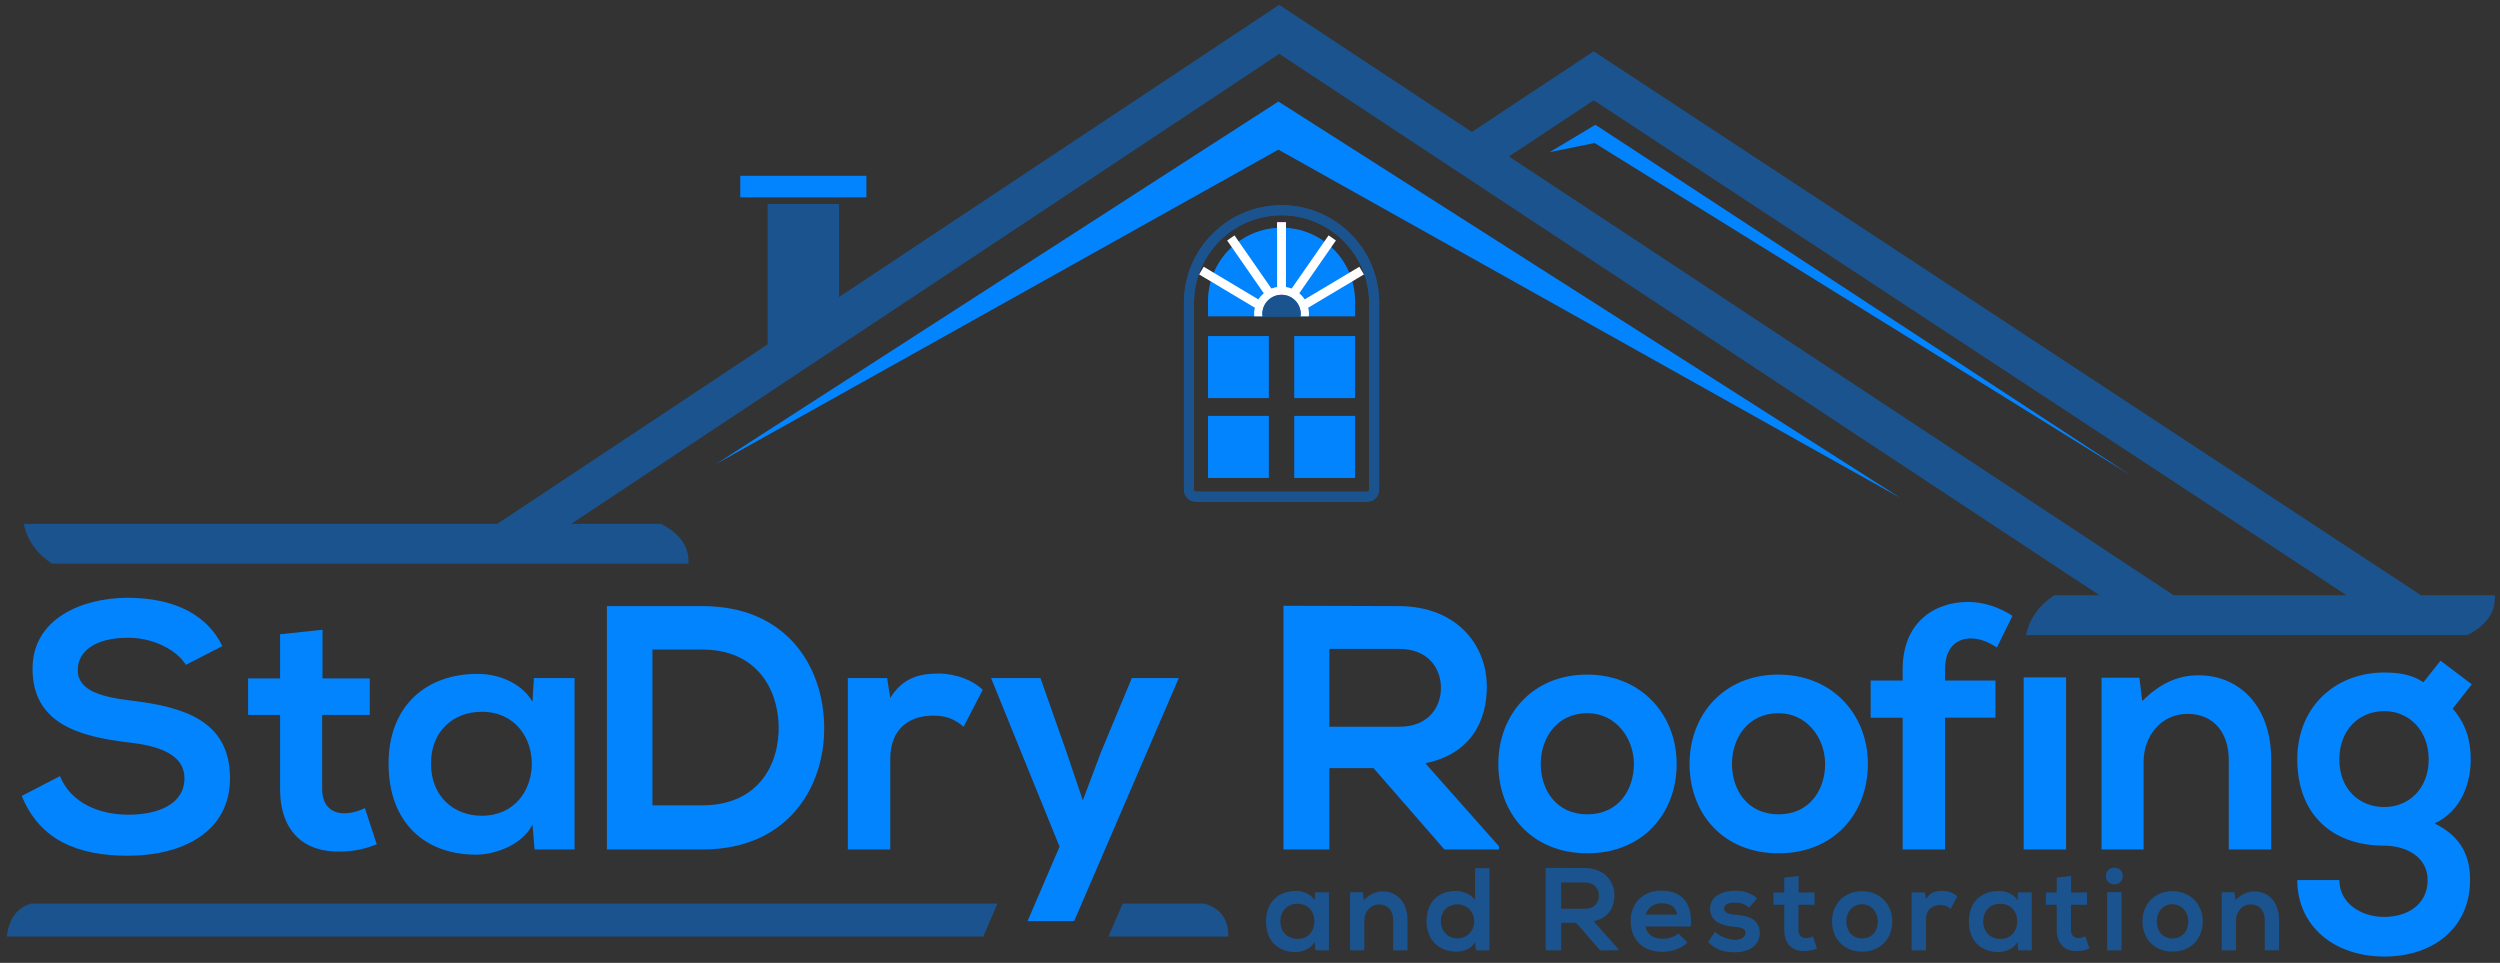 <?xml version="1.0" encoding="UTF-8"?><svg xmlns="http://www.w3.org/2000/svg" viewBox="0 0 488.96 188.327"><rect x="0" y="0" width="488.96" height="188.327" fill="#333333" stroke="none"/><defs><style>.cls-1{stroke:#f517ff;stroke-width:1.75px;}.cls-1,.cls-2,.cls-3{fill:none;}.cls-1,.cls-3{stroke-miterlimit:10;}.cls-4{fill:#fff;}.cls-5{fill:#1b538e;}.cls-3{stroke:#1b538e;stroke-width:1.966px;}.cls-6{fill:#0284ff;}</style></defs><g id="ART"><path class="cls-5" d="M487.951,116.418h-14.413l-.43-.259L311.697,10.032l-23.827,15.779L250.191.94,97.252,102.461H4.653c.745,3.49,2.739,5.96,5.518,7.79h124.476c.158-3.062-1.333-5.729-5.356-7.79h-17.575L250.203,10.534l160.409,105.885h-8.836c-2.778,1.83-4.773,4.3-5.518,7.79h86.338c4.022-2.061,5.514-4.728,5.356-7.79ZM295.127,30.602l16.586-10.985,147.227,96.801h-33.809L295.127,30.602Z"/><polygon class="cls-6" points="303.104 29.755 312.029 24.4 416.869 93.048 311.867 27.97 303.104 29.755"/><polygon class="cls-6" points="371.752 97.43 250.035 19.856 140.003 90.776 250.035 29.268 371.752 97.43"/><polygon class="cls-5" points="164.103 64.404 150.146 72.032 150.146 39.898 164.103 39.898 164.103 64.404"/><rect class="cls-6" x="144.79" y="34.381" width="24.668" height="4.22"/><path class="cls-5" d="M6.029,176.729c-2.867.894-4.315,3.156-4.695,6.448h190.97l2.787-6.448H6.029Z"/><path class="cls-5" d="M240.229,183.177c.05-3.298-1.419-5.508-4.659-6.448h-15.991l-2.787,6.448h23.438Z"/><polygon class="cls-2" points="219.579 176.729 195.092 176.729 192.305 183.177 216.792 183.177 219.579 176.729"/><path class="cls-3" d="M250.648,41.12h0c9.994,0,18.108,8.114,18.108,18.108v36.569c0,.744-.604,1.347-1.347,1.347h-33.522c-.744,0-1.347-.604-1.347-1.347v-36.569c0-9.994,8.114-18.108,18.108-18.108Z"/><path class="cls-6" d="M265.033,58.919c0-7.945-6.441-14.385-14.385-14.385s-14.385,6.441-14.385,14.385v2.946h28.77v-2.946Z"/><rect class="cls-6" x="253.13" y="65.726" width="11.903" height="12.135"/><rect class="cls-6" x="236.262" y="65.726" width="11.903" height="12.135"/><rect class="cls-6" x="253.13" y="81.343" width="11.903" height="12.135"/><rect class="cls-6" x="236.262" y="81.343" width="11.903" height="12.135"/><line class="cls-1" x1="250.648" y1="61.383" x2="250.648" y2="43.456"/><path class="cls-3" d="M233.887,41.12h33.522c.744,0,1.347.604,1.347,1.347v36.569c0,9.994-8.114,18.108-18.108,18.108h0c-9.994,0-18.108-8.114-18.108-18.108v-36.569c0-.744.604-1.347,1.347-1.347Z" transform="translate(501.296 138.263) rotate(-180)"/><path class="cls-4" d="M246.89,61.417c0-2.075,1.682-3.758,3.758-3.758s3.758,1.682,3.758,3.758c0,.153-.027.299-.045.448h1.613c.013-.15.045-.295.045-.448,0-.426-.062-.835-.156-1.232l10.898-6.51-.896-1.502-10.686,6.383c-.289-.456-.648-.855-1.057-1.204l7.164-10.319-1.438-.998-7.219,10.4c-.352-.14-.722-.237-1.106-.3v-12.678h-1.75v12.678c-.383.063-.754.16-1.105.3l-7.219-10.399-1.438.998,7.163,10.319c-.408.349-.768.748-1.057,1.204l-10.686-6.383-.897,1.502,10.899,6.509c-.094.397-.156.806-.156,1.232,0,.153.033.298.045.448h1.613c-.018-.149-.045-.295-.045-.448Z"/><path class="cls-2" d="M250.648,66.788c2.813,0,5.094-2.17,5.326-4.923h-1.613c-.224,1.861-1.791,3.309-3.712,3.309s-3.489-1.448-3.712-3.309h-1.613c.231,2.753,2.513,4.923,5.326,4.923Z"/><path class="cls-5" d="M250.648,57.659c-2.075,0-3.758,1.682-3.758,3.758,0,.153.027.299.045.448h7.425c.018-.149.045-.295.045-.448,0-2.075-1.682-3.758-3.758-3.758Z"/><path class="cls-2" d="M250.648,65.175c1.922,0,3.489-1.448,3.712-3.309h-7.425c.224,1.861,1.791,3.309,3.712,3.309Z"/></g><g id="TEXT"><path class="cls-6" d="M36.351,130.036c-1.632-2.72-6.119-5.303-11.287-5.303-6.664,0-9.859,2.787-9.859,6.323,0,4.147,4.896,5.303,10.606,5.983,9.927,1.224,19.174,3.808,19.174,15.162,0,10.607-9.383,15.162-19.99,15.162-9.723,0-17.203-2.991-20.738-11.694l7.479-3.876c2.107,5.235,7.615,7.548,13.395,7.548,5.644,0,10.947-1.972,10.947-7.14,0-4.487-4.691-6.323-11.015-7.003-9.723-1.156-18.698-3.74-18.698-14.415,0-9.791,9.655-13.803,18.426-13.87,7.411,0,15.094,2.107,18.698,9.451l-7.14,3.671Z"/><path class="cls-6" d="M63.076,123.169v9.52h9.247v7.139h-9.315v14.482c0,3.196,1.768,4.76,4.352,4.76,1.292,0,2.788-.408,4.011-1.02l2.312,7.071c-2.38.952-4.352,1.359-6.867,1.428-7.275.272-12.035-3.876-12.035-12.239v-14.482h-6.256v-7.139h6.256v-8.636l8.295-.884Z"/><path class="cls-6" d="M104.418,132.62h7.955v33.52h-7.819l-.408-4.896c-1.904,3.943-7.139,5.848-10.879,5.916-9.927.067-17.27-6.052-17.27-17.814,0-11.559,7.683-17.61,17.474-17.542,4.488,0,8.771,2.107,10.675,5.439l.272-4.624ZM84.291,149.347c0,6.392,4.419,10.199,9.927,10.199,13.055,0,13.055-20.33,0-20.33-5.507,0-9.927,3.739-9.927,10.131Z"/><path class="cls-6" d="M161.195,141.936c.204,12.034-7.139,24.205-23.797,24.205h-18.698v-47.595h18.698c16.318,0,23.594,11.627,23.797,23.39ZM127.607,157.506h9.791c10.81,0,15.094-7.888,14.891-15.639-.204-7.411-4.556-14.822-14.891-14.822h-9.791v30.461Z"/><path class="cls-6" d="M173.506,132.62l.612,3.876c2.584-4.147,6.052-4.76,9.451-4.76,3.468,0,6.799,1.359,8.635,3.195l-3.74,7.208c-1.7-1.429-3.264-2.176-5.983-2.176-4.352,0-8.363,2.312-8.363,8.499v17.678h-8.295v-33.52h7.683Z"/><path class="cls-6" d="M230.554,132.62l-20.466,47.527h-9.111l6.255-14.551-13.395-32.977h9.655l5.1,14.482,3.195,9.451,3.468-9.247,6.119-14.687h9.18Z"/><path class="cls-6" d="M293.181,166.141h-10.675l-13.871-15.91h-8.635v15.91h-8.976v-47.663c7.548,0,15.095.068,22.642.068,11.22.067,17.135,7.547,17.135,15.774,0,6.527-2.992,13.122-12.035,14.958l14.415,16.251v.611ZM260,126.909v15.23h13.666c5.712,0,8.159-3.808,8.159-7.615s-2.516-7.615-8.159-7.615h-13.666Z"/><path class="cls-6" d="M327.929,149.414c0,9.655-6.595,17.475-17.474,17.475s-17.406-7.819-17.406-17.475c0-9.587,6.663-17.474,17.338-17.474s17.542,7.887,17.542,17.474ZM301.344,149.414c0,5.1,3.06,9.859,9.111,9.859s9.11-4.76,9.11-9.859c0-5.031-3.535-9.927-9.11-9.927-5.983,0-9.111,4.896-9.111,9.927Z"/><path class="cls-6" d="M365.328,149.414c0,9.655-6.595,17.475-17.474,17.475s-17.406-7.819-17.406-17.475c0-9.587,6.663-17.474,17.338-17.474s17.542,7.887,17.542,17.474ZM338.743,149.414c0,5.1,3.06,9.859,9.111,9.859s9.11-4.76,9.11-9.859c0-5.031-3.535-9.927-9.11-9.927-5.983,0-9.111,4.896-9.111,9.927Z"/><path class="cls-6" d="M372.131,166.141v-25.77h-6.255v-7.275h6.255v-2.243c0-8.976,6.052-13.123,12.782-13.123,2.924,0,5.984.952,8.703,2.72l-3.06,6.188c-1.768-1.156-3.399-1.768-5.099-1.768-2.856,0-5.032,1.903-5.032,5.983v2.243h9.859v7.275h-9.859v25.77h-8.295Z"/><path class="cls-2" d="M404.838,123.169c0,6.46-9.791,6.46-9.791,0s9.791-6.459,9.791,0ZM395.795,132.485v33.656h8.295v-33.656h-8.295Z"/><path class="cls-6" d="M395.795,132.485v33.656h8.295v-33.656h-8.295Z"/><path class="cls-6" d="M435.912,166.141v-17.542c0-5.1-2.788-8.976-8.091-8.976-5.1,0-8.567,4.284-8.567,9.384v17.134h-8.227v-33.589h7.411l.544,4.556c3.4-3.331,6.8-5.031,11.016-5.031,7.887,0,14.21,5.915,14.21,16.454v17.61h-8.295Z"/><path class="cls-6" d="M477.324,129.221l6.119,4.623-3.739,4.76c2.584,2.924,3.535,6.256,3.535,9.927,0,4.147-1.563,9.995-7.071,12.511,5.575,2.788,6.936,6.8,6.936,11.083,0,9.247-7.071,14.959-16.794,14.959s-16.999-5.916-16.999-14.959h8.227c0,4.352,4.012,7.207,8.771,7.207s8.499-2.583,8.499-7.207-4.352-6.731-8.499-6.731c-10.472,0-16.999-6.391-16.999-16.862s7.615-16.998,16.999-16.998c2.651,0,5.371.34,7.683,1.904l3.332-4.216ZM457.538,148.531c0,5.848,3.943,9.315,8.771,9.315,4.759,0,8.703-3.536,8.703-9.315s-3.944-9.451-8.703-9.451c-4.828,0-8.771,3.604-8.771,9.451Z"/><path class="cls-5" d="M257.223,174.531h2.69v11.337h-2.644l-.139-1.656c-.644,1.334-2.414,1.978-3.679,2.001-3.357.023-5.841-2.047-5.841-6.024,0-3.909,2.599-5.956,5.909-5.933,1.518,0,2.967.713,3.61,1.839l.092-1.563ZM250.417,180.188c0,2.161,1.494,3.449,3.356,3.449,4.415,0,4.415-6.876,0-6.876-1.862,0-3.356,1.265-3.356,3.427Z"/><path class="cls-5" d="M272.473,185.868v-5.933c0-1.725-.943-3.036-2.736-3.036-1.725,0-2.897,1.449-2.897,3.174v5.795h-2.783v-11.359h2.507l.184,1.54c1.15-1.127,2.3-1.701,3.726-1.701,2.667,0,4.806,2,4.806,5.564v5.956h-2.805Z"/><path class="cls-5" d="M291.309,169.793v16.074h-2.622l-.184-1.563c-.874,1.356-2.276,1.816-3.656,1.816-3.334,0-5.841-2.208-5.841-5.933,0-3.909,2.461-5.933,5.771-5.933,1.196,0,3.059.644,3.726,1.816v-6.278h2.806ZM281.812,180.188c0,1.978,1.426,3.334,3.219,3.334,1.77,0,3.289-1.288,3.289-3.334,0-1.978-1.519-3.312-3.289-3.312-1.793,0-3.219,1.265-3.219,3.312Z"/><path class="cls-5" d="M316.562,185.868h-3.61l-4.69-5.381h-2.921v5.381h-3.035v-16.12c2.553,0,5.104.023,7.657.023,3.794.022,5.795,2.553,5.795,5.335,0,2.207-1.012,4.438-4.07,5.059l4.875,5.496v.207ZM305.34,172.599v5.151h4.622c1.932,0,2.76-1.288,2.76-2.576,0-1.287-.851-2.575-2.76-2.575h-4.622Z"/><path class="cls-5" d="M321.831,181.2c.184,1.402,1.402,2.414,3.38,2.414,1.035,0,2.392-.391,3.036-1.058l1.793,1.77c-1.195,1.242-3.15,1.84-4.875,1.84-3.909,0-6.231-2.415-6.231-6.048,0-3.449,2.346-5.933,6.024-5.933,3.795,0,6.163,2.346,5.727,7.014h-8.854ZM327.994,178.877c-.185-1.472-1.334-2.208-2.943-2.208-1.519,0-2.76.736-3.174,2.208h6.117Z"/><path class="cls-5" d="M342.093,177.543c-.805-.759-1.725-1.012-2.806-1.012-1.334,0-2.069.414-2.069,1.127,0,.735.667,1.149,2.115,1.241,2.139.138,4.852.621,4.852,3.633,0,2.001-1.632,3.726-4.874,3.726-1.794,0-3.588-.299-5.243-2.023l1.38-2.001c.805.897,2.644,1.565,3.909,1.587,1.058.023,2.046-.528,2.046-1.356,0-.782-.644-1.103-2.253-1.196-2.139-.16-4.691-.942-4.691-3.518,0-2.622,2.714-3.542,4.783-3.542,1.77,0,3.104.346,4.415,1.495l-1.563,1.84Z"/><path class="cls-5" d="M351.776,171.334v3.22h3.127v2.414h-3.15v4.898c0,1.08.598,1.609,1.472,1.609.438,0,.943-.138,1.356-.345l.782,2.392c-.805.321-1.472.459-2.322.482-2.461.092-4.07-1.31-4.07-4.139v-4.898h-2.115v-2.414h2.115v-2.921l2.806-.299Z"/><path class="cls-5" d="M370.106,180.21c0,3.266-2.231,5.91-5.909,5.91s-5.887-2.644-5.887-5.91c0-3.242,2.253-5.909,5.863-5.909s5.933,2.667,5.933,5.909ZM361.114,180.21c0,1.725,1.035,3.335,3.082,3.335s3.081-1.61,3.081-3.335c0-1.701-1.196-3.357-3.081-3.357-2.024,0-3.082,1.656-3.082,3.357Z"/><path class="cls-5" d="M376.478,174.531l.207,1.31c.874-1.402,2.047-1.609,3.196-1.609,1.173,0,2.3.46,2.921,1.081l-1.265,2.438c-.575-.483-1.105-.736-2.023-.736-1.472,0-2.829.782-2.829,2.875v5.979h-2.805v-11.337h2.598Z"/><path class="cls-5" d="M394.692,174.531h2.69v11.337h-2.644l-.138-1.656c-.644,1.334-2.415,1.978-3.68,2.001-3.357.023-5.841-2.047-5.841-6.024,0-3.909,2.599-5.956,5.91-5.933,1.518,0,2.966.713,3.61,1.839l.092-1.563ZM387.886,180.188c0,2.161,1.495,3.449,3.357,3.449,4.415,0,4.415-6.876,0-6.876-1.862,0-3.357,1.265-3.357,3.427Z"/><path class="cls-5" d="M405.066,171.334v3.22h3.128v2.414h-3.15v4.898c0,1.08.598,1.609,1.472,1.609.436,0,.942-.138,1.356-.345l.781,2.392c-.805.321-1.472.459-2.322.482-2.46.092-4.07-1.31-4.07-4.139v-4.898h-2.115v-2.414h2.115v-2.921l2.806-.299Z"/><path class="cls-5" d="M415.187,171.334c0,2.185-3.312,2.185-3.312,0s3.312-2.185,3.312,0ZM412.128,174.485v11.383h2.806v-11.383h-2.806Z"/><path class="cls-5" d="M430.824,180.21c0,3.266-2.231,5.91-5.909,5.91s-5.887-2.644-5.887-5.91c0-3.242,2.253-5.909,5.863-5.909s5.933,2.667,5.933,5.909ZM421.833,180.21c0,1.725,1.035,3.335,3.082,3.335s3.081-1.61,3.081-3.335c0-1.701-1.196-3.357-3.081-3.357-2.024,0-3.082,1.656-3.082,3.357Z"/><path class="cls-5" d="M442.945,185.868v-5.933c0-1.725-.943-3.036-2.736-3.036-1.725,0-2.897,1.449-2.897,3.174v5.795h-2.782v-11.359h2.507l.184,1.54c1.149-1.127,2.3-1.701,3.725-1.701,2.668,0,4.807,2,4.807,5.564v5.956h-2.806Z"/></g></svg>